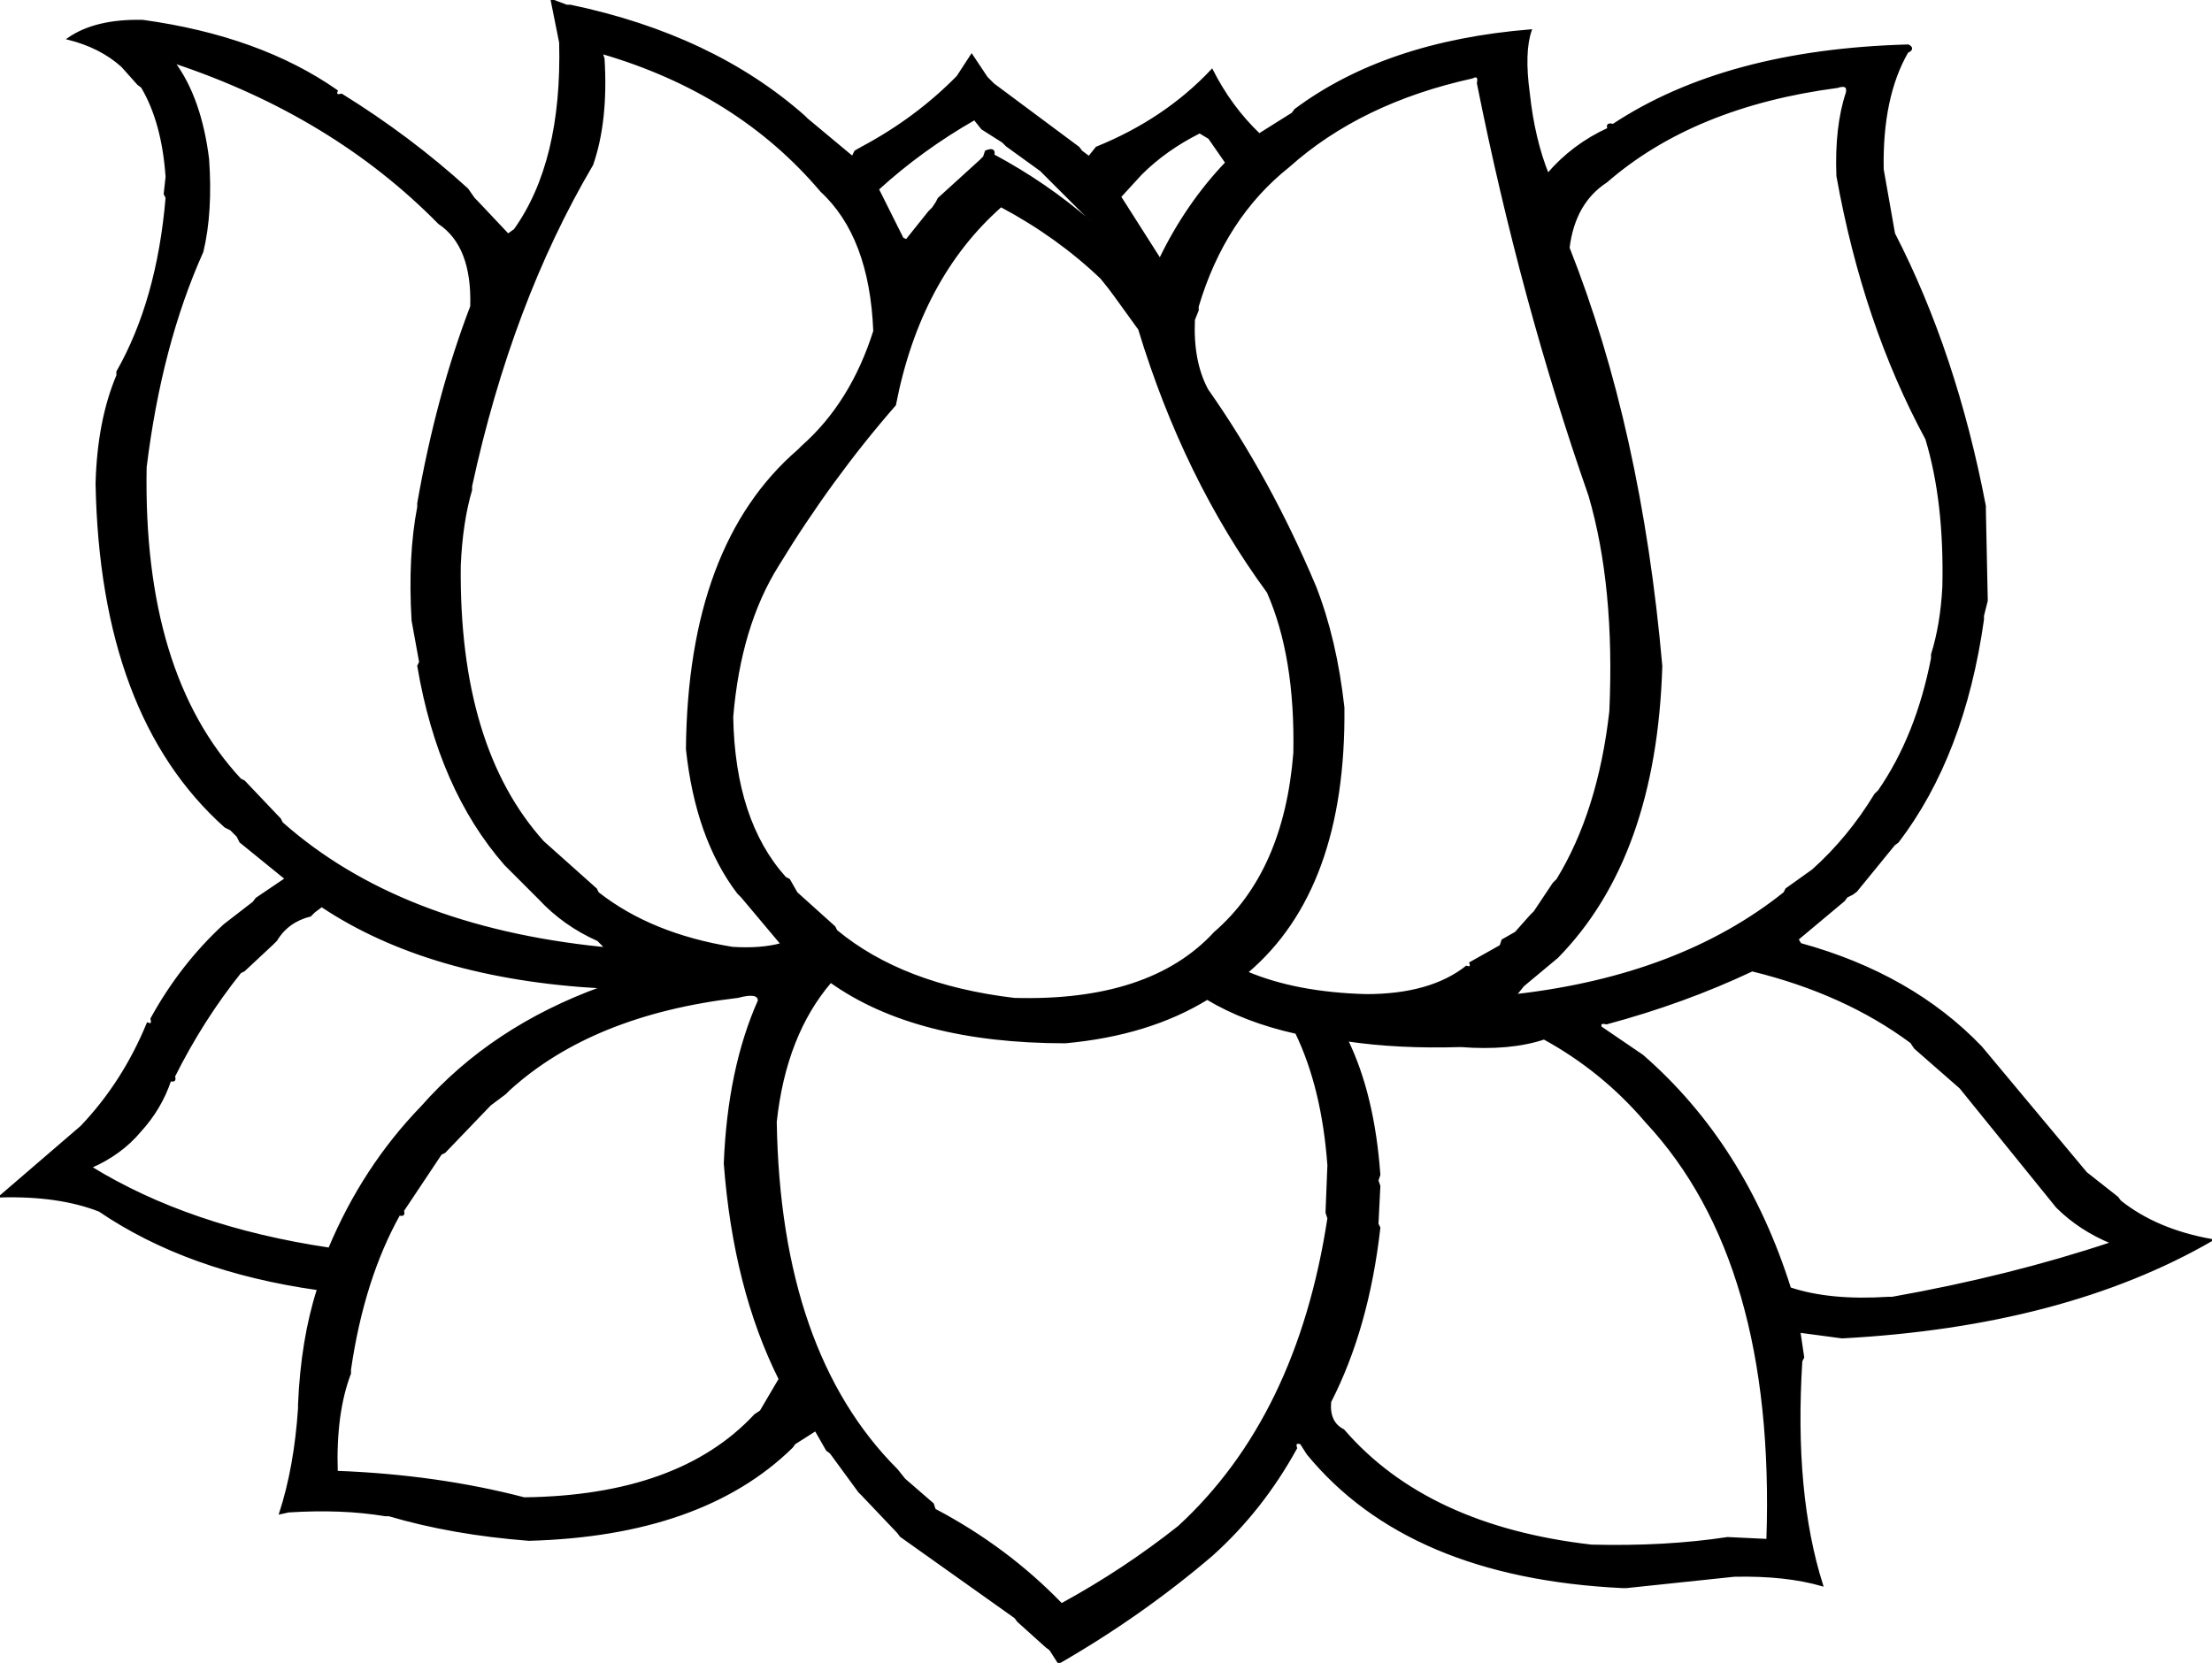 <svg xmlns:dc="http://purl.org/dc/elements/1.1/" xmlns="http://www.w3.org/2000/svg" width="1169" height="879" version="1.1" desc="Created with decorsvg.com converter" viewBox="485 111 1169 879">
                            <path fill="rgb(0,0,0)" stroke="rgb(2,2,2)" stroke-width="1" opacity="1" d="M 776.5 111 L 784.5 114 L 786.5 114 Q 861.7 129.8 910 172.5 L 911.5 174 L 935.5 194 L 937 191 L 940.5 189 Q 969.2 173.7 991 151.5 L 998.5 140 L 1006.5 152 L 1010 155.5 L 1055 189 L 1056.5 191 L 1060.5 194 L 1064.5 189 Q 1100.8 174.3 1125.5 148 Q 1135.4 167.6 1150.5 182 L 1168 171 L 1169.5 169 Q 1217.5 133.2 1294 127 Q 1290 138.5 1293 160.5 Q 1295.6 184.5 1303 203 Q 1316.2 187.6 1335 179 Q 1333.8 176 1337.5 177 Q 1397.1 137.6 1493.5 135 Q 1496.8 136.8 1493 138.5 Q 1479.3 162.3 1480 200.5 L 1486 234.5 Q 1518.6 297.9 1534 378.5 L 1534 380.5 L 1535 428.5 L 1533 436.5 L 1533 438.5 Q 1522.9 510.2 1488 556 L 1486 557.5 L 1466 582 L 1464 583.5 L 1461 585 L 1459.5 587 L 1435 607.5 L 1436.5 610 Q 1495.3 626.2 1532 664.5 L 1587.5 731 L 1604 744 L 1605.5 746 Q 1624.7 761.3 1654 766.5 Q 1575.7 811.7 1458.5 818 L 1436 815 L 1438 828.5 L 1437 830.5 Q 1432.6 900.5 1448 949 Q 1428.6 943.4 1401.5 944 L 1344.5 950 L 1342.5 950 Q 1229.4 944.6 1176 879.5 L 1172.5 874 Q 1168.8 872.8 1170 876.5 Q 1152.1 909.1 1125.5 933 Q 1088.3 964.8 1044.5 990 L 1040 983 L 1038 981.5 L 1023 968 L 1021.5 966 L 961 923 L 959.5 921 L 940.5 901 L 939 899.5 L 924 879 L 922 877.5 L 916 867 L 905 874 L 903.5 876 Q 856 922.5 764.5 925 Q 724.1 921.9 690.5 912 L 688.5 912 Q 665.8 908.2 637.5 910 L 633 911 Q 640.9 886.7 643 855.5 L 643 853.5 Q 644.4 819.4 653 792.5 Q 584.2 782.8 537.5 751 Q 515.9 742.6 485 743.5 L 528 706.5 Q 550.1 683.3 563 652 Q 566 653.3 565 649.5 Q 580.6 621.1 603.5 600 L 619 588 L 620.5 586 L 636 575.5 L 612 556 L 610.5 553 L 607 549.5 L 604 548 Q 538.3 489.3 536 366.5 Q 536.9 333.4 547 309.5 L 547 307.5 Q 568.4 269.9 573 215.5 L 572 213.5 L 573 204.5 Q 571 175.6 560 157 L 558 155.5 L 549.5 146 Q 538.2 135.8 521 131.5 Q 535.4 121.4 560.5 122 Q 622.2 130.5 663 159 Q 661.8 162 665.5 161 Q 701.8 183.5 732 211 L 735.5 216 L 737 217.5 L 753.5 235 L 757 232.5 Q 782.6 196.6 781 133.5 L 776.5 111 Z M 803 139 L 804 142 Q 806 175 798 198 Q 755 271 734 368 L 734 370 Q 729 387 728 410 Q 727 506 772 556 L 800 581 L 801 583 Q 829 605 872 612 Q 887 613 898 610 L 877 585 L 875 583 Q 853 554 848 507 Q 849 399 907 349 L 909 347 Q 935 324 947 286 Q 945 236 919 212 Q 875 160 803 139 Z M 577 144 Q 591 163 595 195 Q 597 223 592 244 Q 570 293 562 358 Q 560 467 612 523 L 614 524 L 633 544 L 634 546 Q 696 601 803 612 L 805 612 L 803 610 L 801 608 Q 783 600 770 586 L 754 570 L 752 568 Q 717 528 706 463 L 707 461 L 703 439 Q 701 405 706 379 L 706 377 Q 716 320 734 273 Q 735 241 717 229 Q 661 172 577 144 Z M 1263 152 Q 1204 165 1166 199 Q 1132 226 1118 273 L 1118 275 L 1116 280 Q 1115 302 1123 317 Q 1156 364 1180 421 Q 1191 449 1195 485 Q 1196 581 1144 625 Q 1170 636 1207 637 Q 1241 637 1260 622 Q 1263 623 1262 620 L 1278 611 L 1279 608 L 1286 604 L 1294 595 L 1296 593 L 1306 578 L 1308 576 Q 1330 540 1336 487 Q 1339 421 1325 373 Q 1289 270 1266 155 Q 1267 150 1263 152 Z M 1456 157 Q 1380 167 1334 207 Q 1317 218 1314 242 Q 1352 338 1363 463 Q 1360 564 1308 617 L 1290 632 L 1286 637 Q 1373 627 1428 583 L 1429 581 L 1443 571 Q 1462 554 1476 531 L 1478 529 Q 1498 500 1506 459 L 1506 457 Q 1511 441 1512 421 Q 1513 376 1503 343 Q 1470 282 1456 204 Q 1455 178 1461 160 Q 1462 155 1456 157 Z M 1000 174 Q 972 190 949 211 L 962 237 L 964 238 L 976 223 L 978 221 L 980 218 L 981 216 L 1003 196 L 1005 194 L 1006 191 Q 1011 189 1010 193 Q 1038 208 1061 228 L 1062 228 L 1037 203 L 1035 201 L 1017 188 L 1015 186 L 1004 179 L 1000 174 Z M 1119 181 Q 1101 190 1088 203 L 1077 215 L 1098 248 Q 1112 219 1133 197 L 1124 184 L 1119 181 Z M 1014 220 Q 971 258 958 325 Q 924 364 896 410 Q 876 442 872 490 Q 873 545 900 575 L 902 576 L 906 583 L 926 601 L 927 603 Q 962 632 1021 639 Q 1093 641 1127 604 Q 1164 572 1169 509 Q 1170 458 1155 424 Q 1111 364 1087 285 L 1074 267 L 1071 263 L 1067 258 Q 1044 236 1014 220 Z M 655 590 L 651 593 L 649 595 Q 637 598 631 608 L 629 610 L 614 624 L 612 625 Q 592 650 577 680 Q 578 683 575 682 Q 570 697 559 709 Q 549 721 533 728 Q 585 760 659 771 Q 677 728 708 696 Q 745 654 803 633 Q 712 628 655 590 Z M 1411 624 Q 1375 641 1334 652 Q 1330 651 1331 654 L 1353 669 Q 1407 716 1431 792 Q 1452 799 1483 797 L 1485 797 Q 1547 786 1601 768 Q 1584 761 1572 749 L 1521 686 L 1497 665 L 1495 662 Q 1460 636 1411 624 Z M 924 630 Q 900 658 895 704 Q 897 826 959 888 L 963 893 L 978 906 L 979 909 Q 1017 929 1046 959 Q 1079 941 1108 918 Q 1171 860 1187 755 L 1186 752 L 1187 727 Q 1184 686 1170 657 Q 1143 651 1123 639 Q 1092 658 1048 662 Q 969 662 924 630 Z M 875 638 Q 798 647 754 687 L 752 689 L 744 695 L 720 720 L 718 721 L 698 751 Q 699 754 696 753 Q 677 787 670 835 L 670 837 Q 662 858 663 889 Q 716 891 762 903 Q 844 902 884 859 L 887 857 L 897 840 Q 873 792 868 726 Q 870 676 886 640 Q 886 635 875 638 Z M 1301 660 Q 1283 666 1257 664 Q 1224 665 1197 661 Q 1211 690 1214 732 L 1213 735 L 1214 738 L 1213 758 L 1214 760 Q 1208 813 1188 852 Q 1187 863 1195 867 Q 1239 918 1326 928 Q 1365 929 1398 924 L 1419 925 Q 1424 778 1355 704 Q 1332 677 1301 660 Z "/></svg>